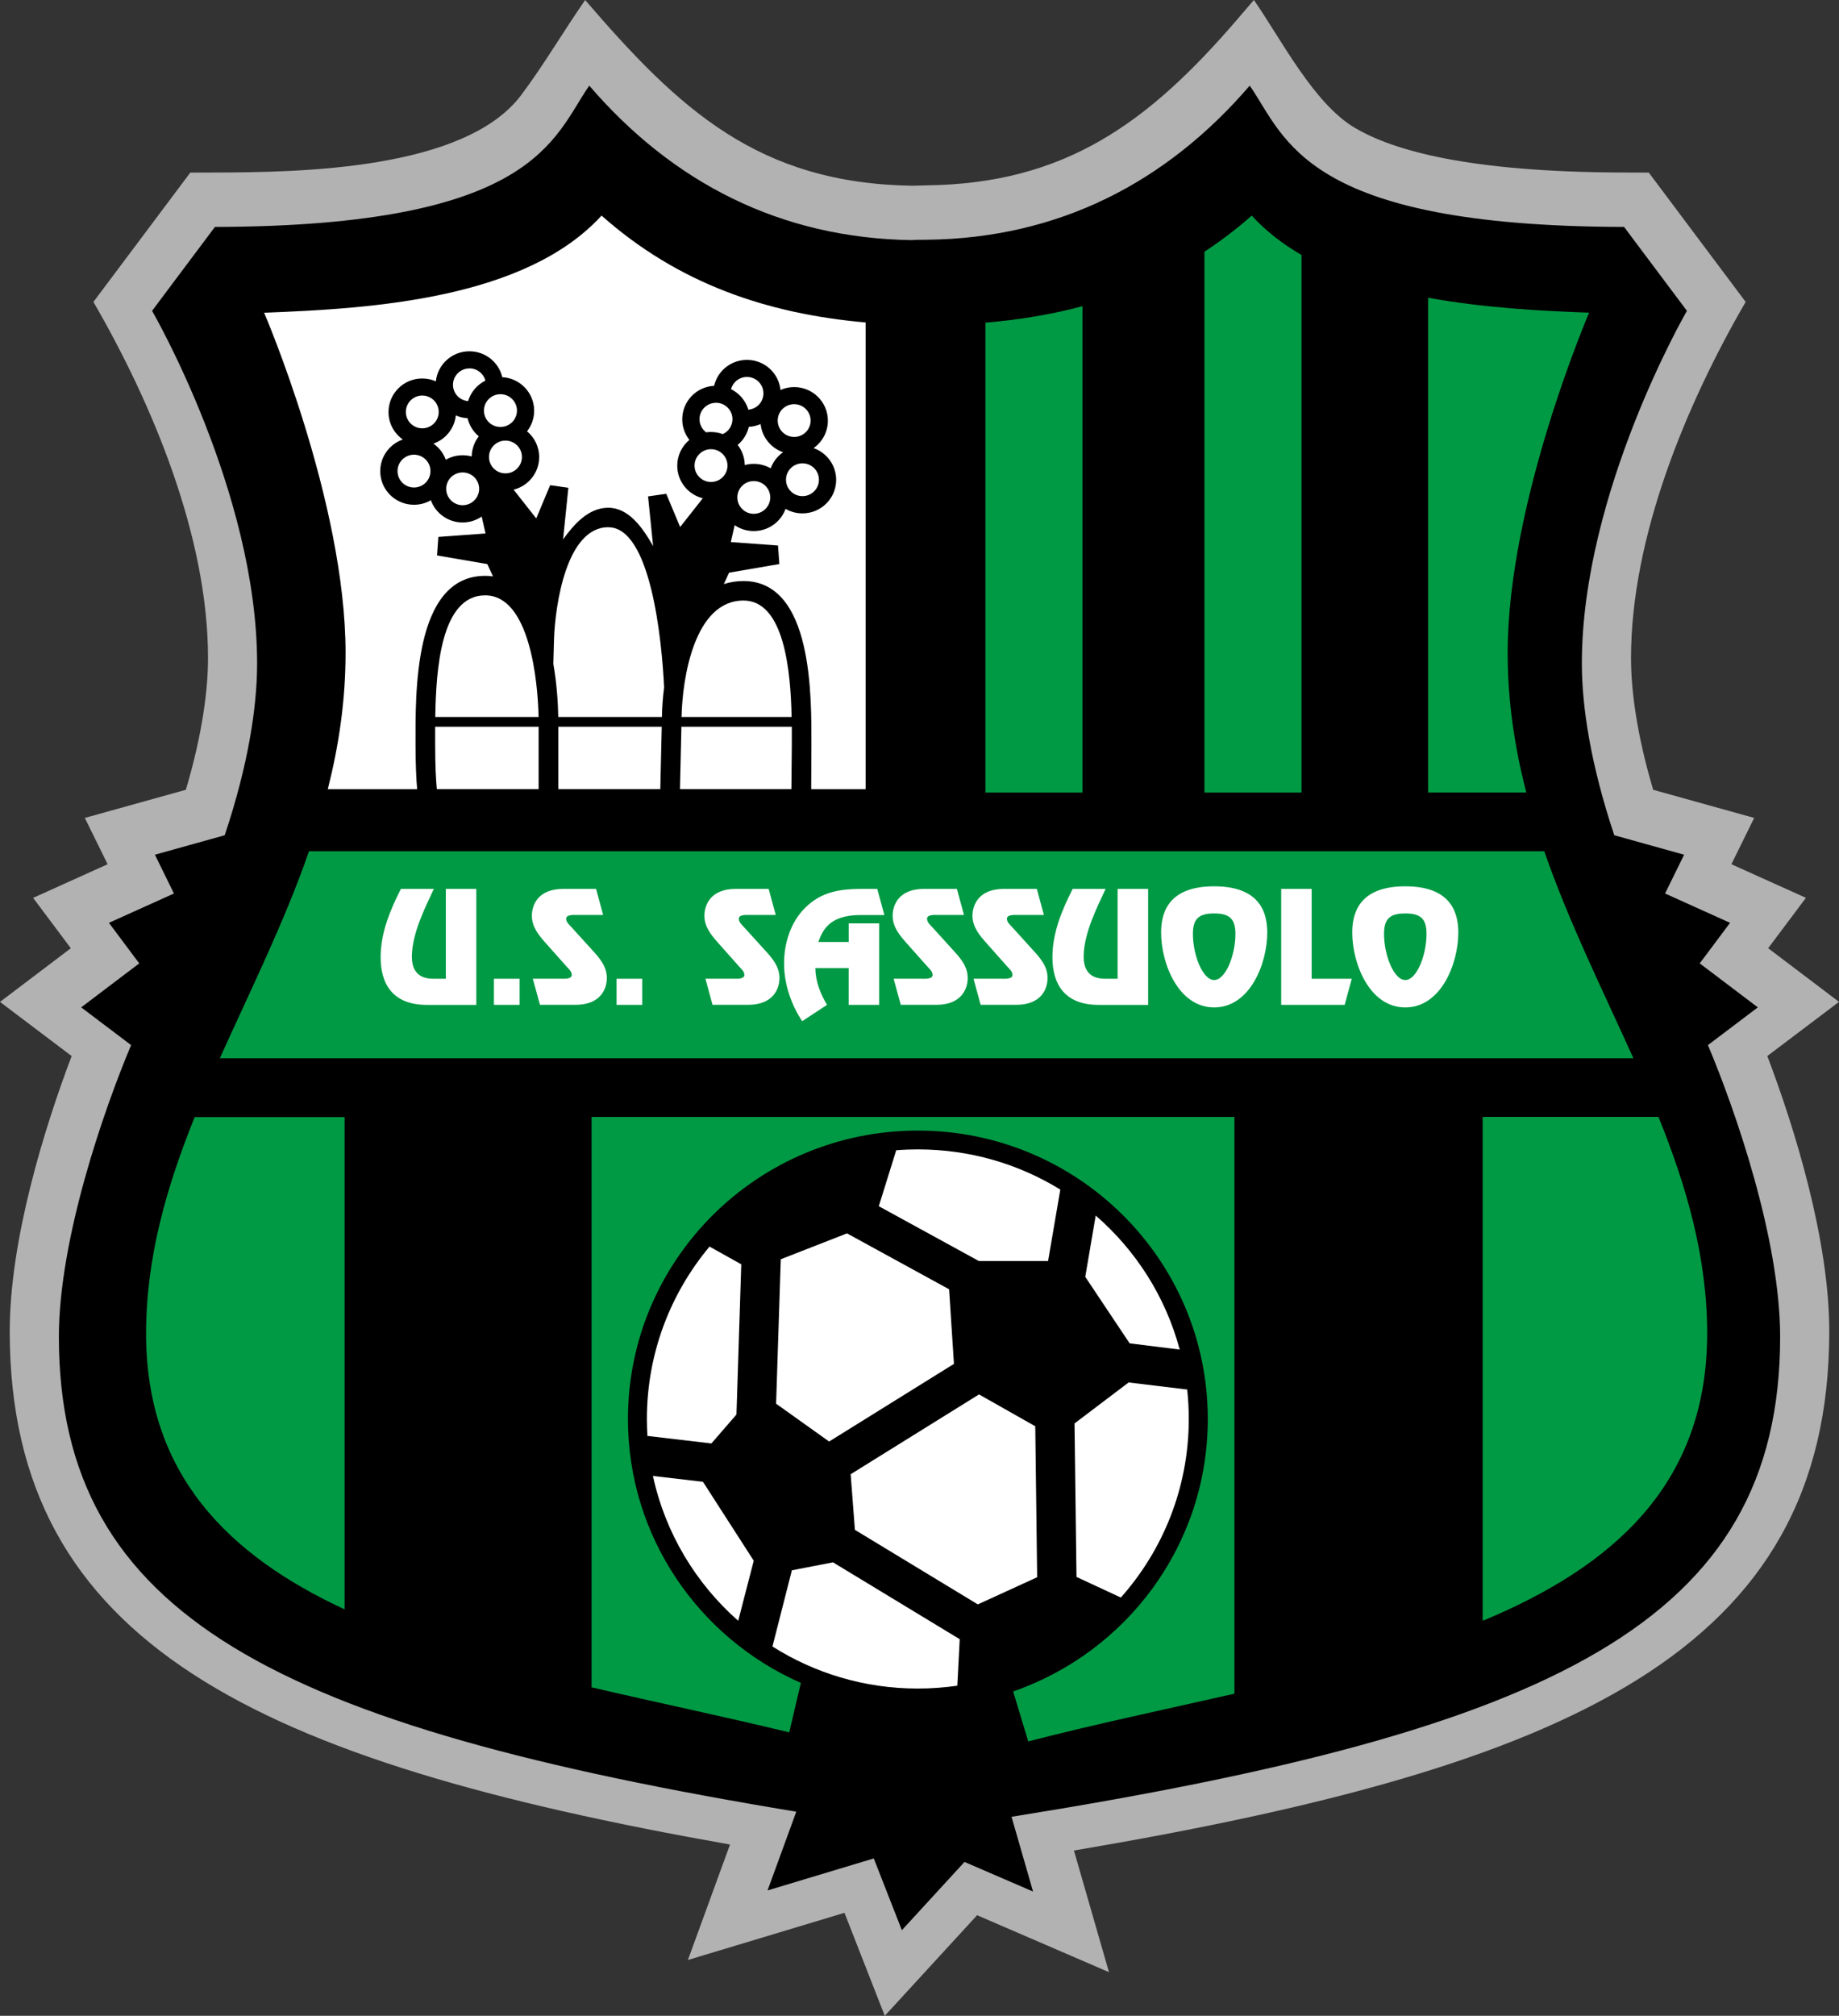 <?xml version="1.0" encoding="UTF-8"?>
<svg id="Livello_2" data-name="Livello 2" xmlns="http://www.w3.org/2000/svg" viewBox="0 0 534.88 586.17">
  <rect x="0" y="0" width="534.88" height="586.17" fill="#333333" stroke="none"/>
  <defs>
    <style>
      .cls-1 {
        fill: none;
      }

      .cls-1, .cls-2, .cls-3, .cls-4, .cls-5, .cls-6 {
        stroke-width: 0px;
      }

      .cls-2 {
        fill: #009a44;
      }

      .cls-3 {
        fill: #000;
      }

      .cls-4 {
        fill: #b2b2b2;
      }

      .cls-5 {
        fill-rule: evenodd;
      }

      .cls-5, .cls-6 {
        fill: #fff;
      }
    </style>
  </defs>
  <g id="Livello_1-2" data-name="Livello 1">
    <g id="Sassuolo">
      <path class="cls-4" d="M359.87,5.62l4.83-5.62c7.97,11.48,17.41,30.16,29.42,37.21,10.94,6.42,32.45,12.85,78.28,12.96l7.16.02,28.17,37.6c-17.22,29.68-33.34,68.28-33.34,103.52,0,9.32,1.63,22.13,6.44,38.35l29.38,8.18-6.63,13.47,21.68,9.77-10.98,14.65,20.6,15.6-20.85,15.75c7.9,20.8,18.02,53.38,18.02,80.06,0,93.21-75.65,126.59-219.69,150.97l10.19,35.37-38.36-16.56-26.85,29.26-11.72-29.96-45.54,13.72,12.25-33.57C75.06,512.12,2.83,478.2,2.83,387.15c0-26.68,10.12-59.26,18.01-80.06l-20.84-15.75,20.6-15.6-10.97-14.65,21.67-9.78-6.63-13.47,29.39-8.18c4.81-16.22,6.44-29.03,6.44-38.35,0-35.25-16.14-73.84-33.33-103.52l28.18-37.6,7.14-.02c24.72-.06,72.77-.73,89.13-22.56,6.61-8.84,12.27-18.51,18.57-27.6,27.46,31.93,50.41,53.35,95.31,54l3.8-.11c40.44-.43,64.64-18.11,90.57-48.27Z"/>
      <path class="cls-3" d="M269.46,69.72c38.53-.41,69.84-16.7,94.03-44.82,10.53,15.2,15.49,40.88,108.88,41.09l18.28,24.4s-30.56,52.65-30.56,102.52c0,12.45,2.49,29.18,9.43,49.97l20.31,5.66-5.54,11.28,18.9,8.53-8.82,11.79,16.9,12.79-14.51,10.97c7.88,18.71,21,56.33,21,84.85,0,83.06-66.46,114.46-223.55,139.55l6.26,21.74-19.94-8.61-18.22,19.85-8.17-20.87-30.89,9.3,8.35-22.89c-150.58-24.86-214.47-56.62-214.47-138.07,0-28.51,13.13-66.13,21-84.85l-14.51-10.97,16.88-12.79-8.82-11.79,18.91-8.53-5.53-11.28,20.3-5.66c6.95-20.79,9.42-37.52,9.42-49.97,0-49.87-30.55-102.52-30.55-102.52l18.28-24.4c93.39-.21,98.34-25.89,108.88-41.09,24.18,28.12,55.5,44.41,94.02,44.93,0-.11,4.03-.11,4.03-.11Z"/>
      <polygon class="cls-6" points="284.4 466.54 301.66 458.64 301.11 414.74 284.75 405.48 247.42 428.69 248.65 444.86 284.4 466.54"/>
      <path class="cls-6" d="M214.2,411.33l1.4-43.68-9.23-5.16c-11.36,13.59-18.22,31.06-18.22,50.13,0,1.66.07,3.3.15,4.93l18.61,2.19,7.28-8.4Z"/>
      <polygon class="cls-6" points="246.35 358.65 227.09 366.18 225.73 408.18 241.15 419.18 277.46 396.6 276.05 374.91 246.35 358.65"/>
      <path class="cls-6" d="M214.71,471.3l4.52-17.46-14.77-22.95-14.55-1.7c3.59,16.6,12.47,31.25,24.79,42.11Z"/>
      <path class="cls-6" d="M345.76,412.62c0-2.9-.16-5.74-.46-8.56l-17.03-2.06-15.74,11.92.57,44.63,12.9,6c12.29-13.84,19.76-32.01,19.76-51.93Z"/>
      <path class="cls-6" d="M308.4,345.92c-12.04-7.42-26.24-11.69-41.45-11.69-2.1,0-4.21.08-6.28.25l-5.07,16.27,29.09,15.93h20.15l3.55-20.75Z"/>
      <path class="cls-6" d="M343.12,392.43c-4.1-15.35-12.76-28.84-24.43-38.96l-3.04,17.82,12.91,19.34,14.56,1.81Z"/>
      <path class="cls-6" d="M278.44,490.18l.7-13.52-36.86-22.35-11.96,2.31-5.65,22.16c12.22,7.74,26.73,12.23,42.27,12.23,3.91,0,7.75-.29,11.49-.83Z"/>
      <path class="cls-1" d="M482.39,324.78c-2.3-5.7-4.75-11.38-7.3-17.05H63.94c-2.56,5.69-5.02,11.38-7.32,17.1h43.61v143.16c21.05,9.79,46.03,16.61,71.82,22.65v-165.87h186.98v167.7c25.55-5.81,50.61-12.17,72.22-21.15v-146.54h51.14Z"/>
      <path class="cls-1" d="M443.94,230.47h-28.57V86.59c-13.26-2.43-26.1-6.25-36.81-12.45v156.34h-28.25V73.2c-11.1,7.31-22.94,12.45-35.47,15.83v141.44h-28.24V93.83c-5.38.46-10.86.73-16.45.78h-1.29c-5.81-.06-11.49-.34-17.08-.83v135.69H95.35c-1.56,6.14-3.42,12.15-5.48,18.06h359.29c-1.95-5.59-3.72-11.27-5.22-17.06Z"/>
      <path class="cls-6" d="M147.01,137.65c2.65,0,4.8-2.14,4.8-4.76s-2.15-4.77-4.8-4.77-4.79,2.14-4.79,4.77,2.15,4.76,4.79,4.76Z"/>
      <path class="cls-6" d="M136.54,107.13c-2.64,0-4.79,2.14-4.79,4.77,0,2.49,1.94,4.54,4.4,4.74.78-2.62,2.63-4.77,5.03-5.97-.54-2.04-2.4-3.55-4.63-3.55Z"/>
      <path class="cls-6" d="M228.61,139.5c0,2.63,2.13,4.77,4.79,4.77s4.79-2.13,4.79-4.77-2.14-4.77-4.79-4.77-4.79,2.14-4.79,4.77Z"/>
      <path class="cls-6" d="M126.59,208.49h30.06c-.22-10.53-2.62-35.37-15.53-35.37s-14.3,21.62-14.52,35.37Z"/>
      <path class="cls-6" d="M230.99,117.53c-2.66,0-4.79,2.13-4.79,4.77s2.14,4.76,4.79,4.76,4.78-2.13,4.78-4.76-2.14-4.77-4.78-4.77Z"/>
      <path class="cls-6" d="M127.6,119.79c0-2.63-2.14-4.77-4.78-4.77s-4.78,2.14-4.78,4.77,2.14,4.76,4.78,4.76,4.78-2.13,4.78-4.76Z"/>
      <path class="cls-6" d="M156.66,211.33h-30.09c-.02,2,0,3.74,0,5.1,0,6.56.25,10.62.49,13.04h29.6v-18.14Z"/>
      <path class="cls-6" d="M115.62,136.99c0,2.63,2.14,4.77,4.79,4.77s4.79-2.14,4.79-4.77-2.14-4.77-4.79-4.77-4.79,2.14-4.79,4.77Z"/>
      <path class="cls-6" d="M134.56,146.91c2.65,0,4.8-2.13,4.8-4.77s-2.15-4.76-4.8-4.76-4.79,2.14-4.79,4.76,2.15,4.77,4.79,4.77Z"/>
      <path class="cls-6" d="M129.66,133.69c1.44-.83,3.11-1.31,4.9-1.31.91,0,1.79.12,2.64.35.03-2.2.79-4.23,2.06-5.85-1.61-1.33-2.77-3.17-3.26-5.26-1.22-.07-2.37-.35-3.42-.82-.4,3.81-3,6.98-6.52,8.2,1.63,1.14,2.9,2.77,3.6,4.68Z"/>
      <path class="cls-6" d="M145.56,124.16c2.65,0,4.8-2.14,4.8-4.76s-2.15-4.77-4.8-4.77-4.8,2.13-4.8,4.77,2.14,4.76,4.8,4.76Z"/>
      <path class="cls-6" d="M221.23,123.31c-1.06.47-2.21.75-3.43.81-.49,2.1-1.65,3.93-3.25,5.26,1.27,1.62,2.03,3.64,2.07,5.85.83-.23,1.72-.35,2.61-.35,1.81,0,3.49.48,4.93,1.31.69-1.91,1.96-3.54,3.6-4.68-3.52-1.22-6.14-4.39-6.53-8.2Z"/>
      <path class="cls-6" d="M197.77,229.47h32.41l.12-12.79c0-1.41.01-3.24,0-5.35h-32.11l-.42,18.14Z"/>
      <path class="cls-6" d="M176.92,153.31c-12.2,0-15.42,22.71-15.78,32.4l-.2,7.34c.99,5.66,1.36,11.22,1.43,15.44h30.15c.04-2.61.25-5.55.64-8.62-.68-14-3.92-46.55-16.24-46.55Z"/>
      <polygon class="cls-6" points="192.47 211.33 162.38 211.33 162.38 229.47 192.05 229.47 192.47 211.33"/>
      <path class="cls-6" d="M174.97,62.69c-22,24.07-66.13,27.08-98.15,28.24,0,0,23.69,55.03,23.69,98.92,0,13.88-1.97,27.01-5.17,39.63h25.99c-.24-2.73-.47-6.89-.47-13.04,0-14.25-.75-48.99,20.25-48.99.78,0,1.55.05,2.28.16l-1.66-3.58-14.62-2.51.38-5.39,13.73-1-1.12-4.92c-1.58,1.08-3.48,1.72-5.55,1.72-4.24,0-7.87-2.69-9.23-6.46-1.44.83-3.12,1.31-4.92,1.31-5.41,0-9.81-4.37-9.81-9.76,0-4.26,2.75-7.89,6.57-9.22-2.52-1.77-4.16-4.68-4.16-7.98,0-5.39,4.39-9.76,9.8-9.76,1.42,0,2.76.3,3.97.83.52-4.91,4.68-8.74,9.75-8.74,4.67,0,8.56,3.22,9.57,7.53,5.17.28,9.27,4.54,9.27,9.75,0,2.26-.77,4.34-2.07,5.99,2.16,1.79,3.53,4.49,3.53,7.5,0,4.57-3.17,8.41-7.44,9.47l6.59,8.36,4.04-9.66,5.3.75-1.54,15.01c3.03-4.16,7.25-9.2,13.14-9.2s9.94,5.66,13.05,11.16l-1.47-14.46,5.29-.76,4.04,9.66,6.59-8.36c-4.27-1.06-7.43-4.9-7.43-9.47,0-3.01,1.37-5.7,3.53-7.5-1.3-1.65-2.08-3.73-2.08-5.99,0-5.21,4.1-9.46,9.27-9.74,1.01-4.32,4.89-7.54,9.56-7.54,5.07,0,9.24,3.83,9.75,8.75,1.21-.54,2.56-.84,3.97-.84,5.41,0,9.81,4.37,9.81,9.77,0,3.3-1.65,6.21-4.16,7.98,3.82,1.33,6.57,4.96,6.57,9.22,0,5.39-4.39,9.76-9.81,9.76-1.79,0-3.47-.48-4.91-1.31-1.36,3.76-4.99,6.45-9.26,6.45-2.05,0-3.96-.63-5.54-1.71l-1.12,4.91,13.73,1,.38,5.39-14.62,2.51-1.52,3.32c1.74-.57,3.65-.89,5.7-.89,20.32,0,19.77,33.9,19.77,47.74l-.06,12.79h15.83V93.77c-28.73-2.54-54.52-11.31-76.82-31.09Z"/>
      <path class="cls-6" d="M230.24,208.49c-.27-13.35-2.13-33.86-14-33.86-14.32,0-17.78,22.68-18.01,33.86h32Z"/>
      <path class="cls-6" d="M214.46,144.65c0,2.63,2.15,4.76,4.77,4.76s4.8-2.13,4.8-4.76-2.14-4.76-4.8-4.76-4.77,2.13-4.77,4.76Z"/>
      <path class="cls-6" d="M217.25,109.61c-2.22,0-4.08,1.5-4.63,3.55,2.41,1.2,4.26,3.35,5.04,5.97,2.46-.2,4.39-2.25,4.39-4.75,0-2.63-2.14-4.77-4.8-4.77Z"/>
      <path class="cls-6" d="M202.01,135.39c0,2.63,2.14,4.76,4.8,4.76s4.78-2.13,4.78-4.76-2.14-4.77-4.78-4.77-4.8,2.13-4.8,4.77Z"/>
      <path class="cls-6" d="M208.25,117.13c-2.65,0-4.8,2.14-4.8,4.76,0,1.57.77,2.96,1.94,3.83.45-.07.93-.1,1.4-.1,1.21,0,2.37.22,3.44.61,1.65-.75,2.81-2.41,2.81-4.35,0-2.63-2.15-4.76-4.79-4.76Z"/>
      <path class="cls-2" d="M443.94,230.47c-3.35-12.92-5.43-26.38-5.43-40.63,0-43.89,23.69-98.92,23.69-98.92-14.23-.51-30.84-1.41-46.83-4.34v143.88h28.57Z"/>
      <path class="cls-2" d="M496.54,387.79c0-22.2-6.01-42.79-14.16-63.01h-51.14v146.54c38.02-15.81,65.29-39.78,65.29-83.54Z"/>
      <path class="cls-2" d="M449.16,247.53H89.87c-7.24,20.84-17.08,40.52-25.93,60.2h411.14c-8.85-19.68-18.68-39.36-25.93-60.2Z"/>
      <path class="cls-2" d="M56.62,324.83c-8.13,20.21-14.13,40.77-14.13,62.95,0,40.8,23.72,64.39,57.74,80.21v-143.16h-43.61Z"/>
      <path class="cls-2" d="M378.56,230.47V74.14c-5.47-3.16-10.37-6.93-14.5-11.45-4.44,3.94-9.03,7.41-13.75,10.51v157.27h28.25Z"/>
      <path class="cls-2" d="M314.85,230.47V89.03c-9.06,2.44-18.49,3.97-28.24,4.8v136.64h28.24Z"/>
      <path class="cls-2" d="M172.06,324.78v165.87c19.16,4.48,38.75,8.55,57.49,13.1l3.38-14.38c-29.61-13.02-50.29-42.47-50.29-76.74,0-46.33,37.75-83.87,84.31-83.87s84.34,37.55,84.34,83.87c0,36.66-23.66,67.81-56.61,79.22l4.39,14.54c19.28-5,39.75-9.29,59.97-13.89v-167.7h-186.98Z"/>
      <path class="cls-5" d="M138.55,258.48h-8.88v26.13h-3.33c-1.73,0-6.55,0-6.55-6.4,0-7.1,4.44-15.4,6.39-19.73h-9.58c-3.15,6.23-5.89,12.8-5.89,19.86,0,7.8,3.52,13.87,13.44,13.87h14.39v-33.72ZM143.66,284.61h7.47v7.59h-7.47v-7.59ZM173.36,258.48h-9.54c-7.43,0-9.12,4.79-9.12,7.8,0,3.34,2.06,5.74,4.14,8.08l6.02,6.77c.62.66,1.44,1.41,1.44,2.36,0,1.32-2.4,1.11-3.27,1.11h-8.06l2.08,7.59h10.33c7.44,0,9.12-4.78,9.12-7.8,0-3.34-2.07-5.74-4.18-8.05l-6.18-6.81c-.62-.66-1.47-1.41-1.47-2.36,0-1.32,2.43-1.11,3.29-1.11h7.47l-2.07-7.6ZM179.33,284.61h7.47v7.59h-7.47v-7.59ZM223.55,258.48h-9.54c-7.44,0-9.13,4.79-9.13,7.8,0,3.34,2.07,5.74,4.15,8.08l6.02,6.77c.62.66,1.45,1.41,1.45,2.36,0,1.32-2.41,1.11-3.28,1.11h-8.04l2.06,7.59h10.33c7.44,0,9.14-4.78,9.14-7.8,0-3.34-2.07-5.74-4.2-8.05l-6.18-6.81c-.62-.66-1.44-1.41-1.44-2.36,0-1.32,2.4-1.11,3.27-1.11h7.47l-2.07-7.6ZM255.73,268.51h-8.88v5.41h-8.84c1.13-2.89,2.74-7.84,12.24-7.84h6.97l-2.07-7.6h-4.36c-6.39,0-11.91.78-16.64,5.53-4.24,4.21-6.1,10.32-6.1,16.18s2,11.84,5.27,16.76l7.22-4.75c-1.95-3.22-3.36-6.9-3.4-10.69h9.7v10.69h8.88v-23.7ZM278.31,258.48h-9.56c-7.42,0-9.12,4.79-9.12,7.8,0,3.34,2.07,5.74,4.15,8.08l6.02,6.77c.62.66,1.45,1.41,1.45,2.36,0,1.32-2.4,1.11-3.28,1.11h-8.05l2.07,7.59h10.34c7.42,0,9.13-4.78,9.13-7.8,0-3.34-2.08-5.74-4.2-8.05l-6.18-6.81c-.63-.66-1.45-1.41-1.45-2.36,0-1.32,2.41-1.11,3.28-1.11h7.47l-2.07-7.6ZM301.54,258.48h-9.54c-7.44,0-9.15,4.79-9.15,7.8,0,3.34,2.09,5.74,4.17,8.08l6.01,6.77c.62.66,1.46,1.41,1.46,2.36,0,1.32-2.41,1.11-3.28,1.11h-8.06l2.07,7.59h10.35c7.42,0,9.12-4.78,9.12-7.8,0-3.34-2.07-5.74-4.19-8.05l-6.17-6.81c-.63-.66-1.46-1.41-1.46-2.36,0-1.32,2.41-1.11,3.28-1.11h7.47l-2.06-7.6ZM333.94,258.48h-8.88v26.13h-3.33c-1.74,0-6.55,0-6.55-6.4,0-7.1,4.45-15.4,6.39-19.73h-9.58c-3.15,6.23-5.89,12.8-5.89,19.86,0,7.8,3.52,13.87,13.44,13.87h14.4v-33.72ZM353.14,292.95c10.46,0,15.45-12.84,15.45-21.8,0-7.3-3.53-13.42-15.45-13.42s-15.43,6.11-15.43,13.42c0,8.96,4.99,21.8,15.43,21.8ZM353.14,284.98c-3.35,0-6.18-7.31-6.18-13.42,0-4.49,1.84-5.94,6.18-5.94s6.19,1.44,6.19,5.94c0,6.11-2.82,13.42-6.19,13.42ZM381.51,258.48h-8.87v33.72h18.46l2.07-7.59h-11.67v-26.13ZM408.73,292.95c10.46,0,15.43-12.84,15.43-21.8,0-7.3-3.52-13.42-15.43-13.42s-15.43,6.11-15.43,13.42c0,8.96,4.97,21.8,15.43,21.8ZM408.73,284.98c-3.36,0-6.18-7.31-6.18-13.42,0-4.49,1.82-5.94,6.18-5.94s6.18,1.44,6.18,5.94c0,6.11-2.82,13.42-6.18,13.42Z"/>
    </g>
  </g>
</svg>